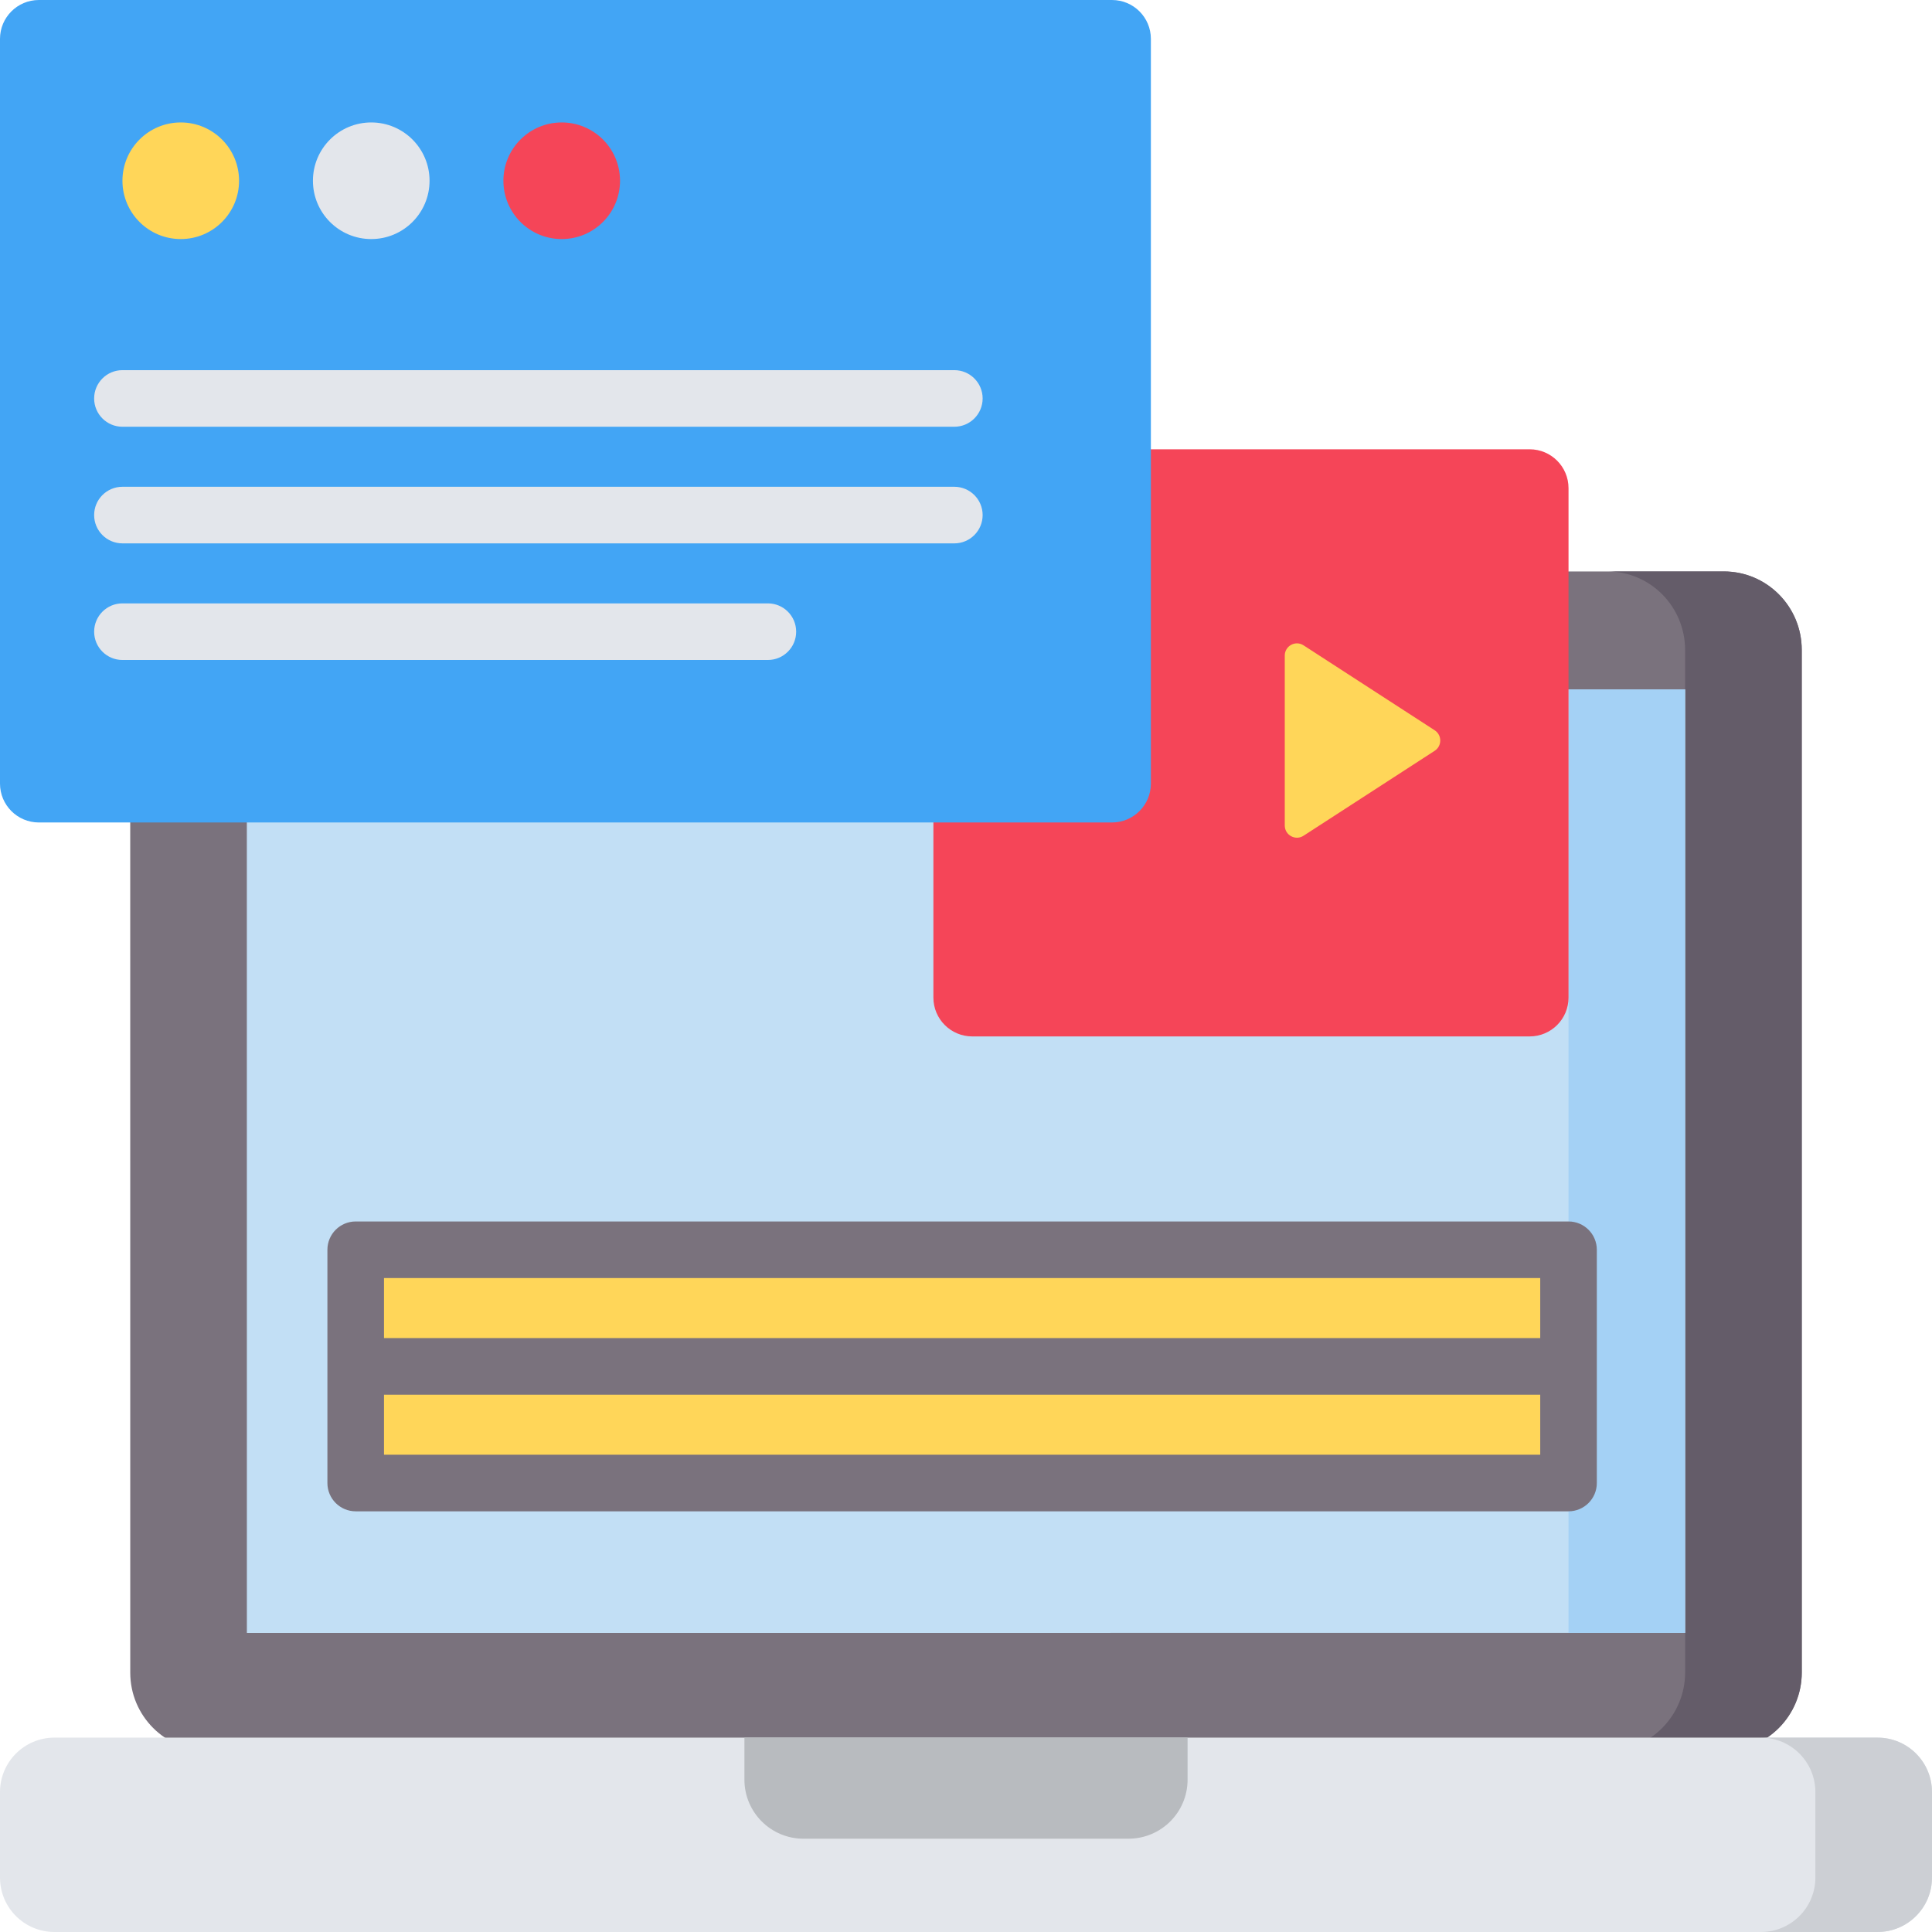 <svg height="512.001pt" viewBox="0 0 512.001 512.001" width="512.001pt" xmlns="http://www.w3.org/2000/svg"><path d="m456.77 463.988-401.531.012c-11.441 0-20.719-9.277-20.719-20.719l-.008-271.113c0-11.441 9.273-20.719 20.719-20.719l401.531-.012c11.441 0 20.719 9.277 20.719 20.719l.008 271.113c0 11.441-9.273 20.719-20.719 20.719zm0 0" fill="#7a727d"/><path d="m477.488 443.152c0 11.5-9.219 20.836-20.602 20.836h-30.906c11.383 0 20.605-9.332 20.605-20.836l-.012-270.879c0-11.492-9.188-20.805-20.551-20.836h30.852c11.383 0 20.605 9.324 20.605 20.836zm0 0" fill="#645c69"/><path d="m446.582 432.734h-30.902l-350.254.008-.012-250.039 350.254-.012h30.906zm0 0" fill="#c2dff5"/><path d="m415.672 182.691h30.906v250.043h-30.906zm0 0" fill="#a4d1f5"/><path d="m497.578 512h-483.156c-7.965 0-14.422-6.457-14.422-14.422v-22.664c0-7.965 6.457-14.426 14.422-14.426h483.156c7.965 0 14.422 6.457 14.422 14.426v22.664c0 7.965-6.457 14.422-14.422 14.422zm0 0" fill="#e3e6eb"/><path d="m497.578 460.492h-30.906c7.965 0 14.422 6.457 14.422 14.422v22.664c0 7.965-6.457 14.422-14.422 14.422h30.906c7.965 0 14.422-6.457 14.422-14.422v-22.664c0-7.965-6.457-14.422-14.422-14.422zm0 0" fill="#cccfd4"/><path d="m299.078 487.273-86.152.004c-8.641 0-15.645-7.004-15.645-15.645v-11.141l117.441-.004v11.141c0 8.641-7.004 15.645-15.645 15.645zm0 0" fill="#b8bbbf"/><path d="m94.266 331.203h321.41v61.812h-321.41zm0 0" fill="#ffd659"/><path d="m415.676 323.703h-321.41c-4.145 0-7.5 3.359-7.5 7.5v61.812c0 4.141 3.355 7.5 7.5 7.5h321.41c4.141 0 7.5-3.359 7.5-7.5v-61.812c0-4.141-3.359-7.5-7.5-7.5zm-7.5 15v15.906h-306.41v-15.906zm-306.41 46.812v-15.906h306.41v15.906zm0 0" fill="#7a727d"/><path d="m405.371 274.664h-147.707c-5.691 0-10.305-4.609-10.305-10.301v-134.992c0-5.691 4.613-10.305 10.305-10.305h147.711c5.688 0 10.301 4.613 10.301 10.305v134.992c0 5.691-4.613 10.301-10.305 10.301zm0 0" fill="#f54558"/><path d="m294.691 217.965h-284.391c-5.688 0-10.301-4.613-10.301-10.305v-197.359c0-5.688 4.613-10.301 10.301-10.301h284.395c5.688 0 10.301 4.613 10.301 10.301v197.359c0 5.691-4.613 10.305-10.305 10.305zm0 0" fill="#42a5f5"/><path d="m63.355 47.902c0 8.535-6.918 15.453-15.453 15.453s-15.453-6.918-15.453-15.453 6.918-15.453 15.453-15.453 15.453 6.918 15.453 15.453zm0 0" fill="#ffd659"/><path d="m113.836 47.902c0 8.535-6.918 15.453-15.453 15.453-8.535 0-15.453-6.918-15.453-15.453s6.918-15.453 15.453-15.453c8.535 0 15.453 6.918 15.453 15.453zm0 0" fill="#e3e6eb"/><path d="m164.312 47.902c0 8.535-6.918 15.453-15.453 15.453-8.531 0-15.453-6.918-15.453-15.453s6.922-15.453 15.453-15.453c8.535 0 15.453 6.918 15.453 15.453zm0 0" fill="#f54558"/><g fill="#e3e6eb"><path d="m32.449 113.094h220.461c4.141 0 7.5-3.359 7.5-7.5s-3.359-7.5-7.5-7.5h-220.461c-4.141 0-7.5 3.359-7.5 7.5s3.359 7.5 7.5 7.5zm0 0"/><path d="m252.91 129h-220.461c-4.141 0-7.5 3.355-7.5 7.5 0 4.141 3.359 7.5 7.5 7.5h220.461c4.141 0 7.5-3.359 7.5-7.5 0-4.145-3.359-7.5-7.5-7.5zm0 0"/><path d="m203.492 159.902h-171.043c-4.141 0-7.5 3.359-7.5 7.5 0 4.145 3.359 7.5 7.5 7.5h171.043c4.145 0 7.5-3.355 7.5-7.5 0-4.141-3.355-7.5-7.5-7.5zm0 0"/></g><path d="m340.477 173.742v45.016c0 2.566 2.828 4.113 4.977 2.723l34.75-22.508c1.973-1.277 1.973-4.168 0-5.445l-34.75-22.508c-2.148-1.395-4.977.156-4.977 2.723zm0 0" fill="#ffd659"/></svg>